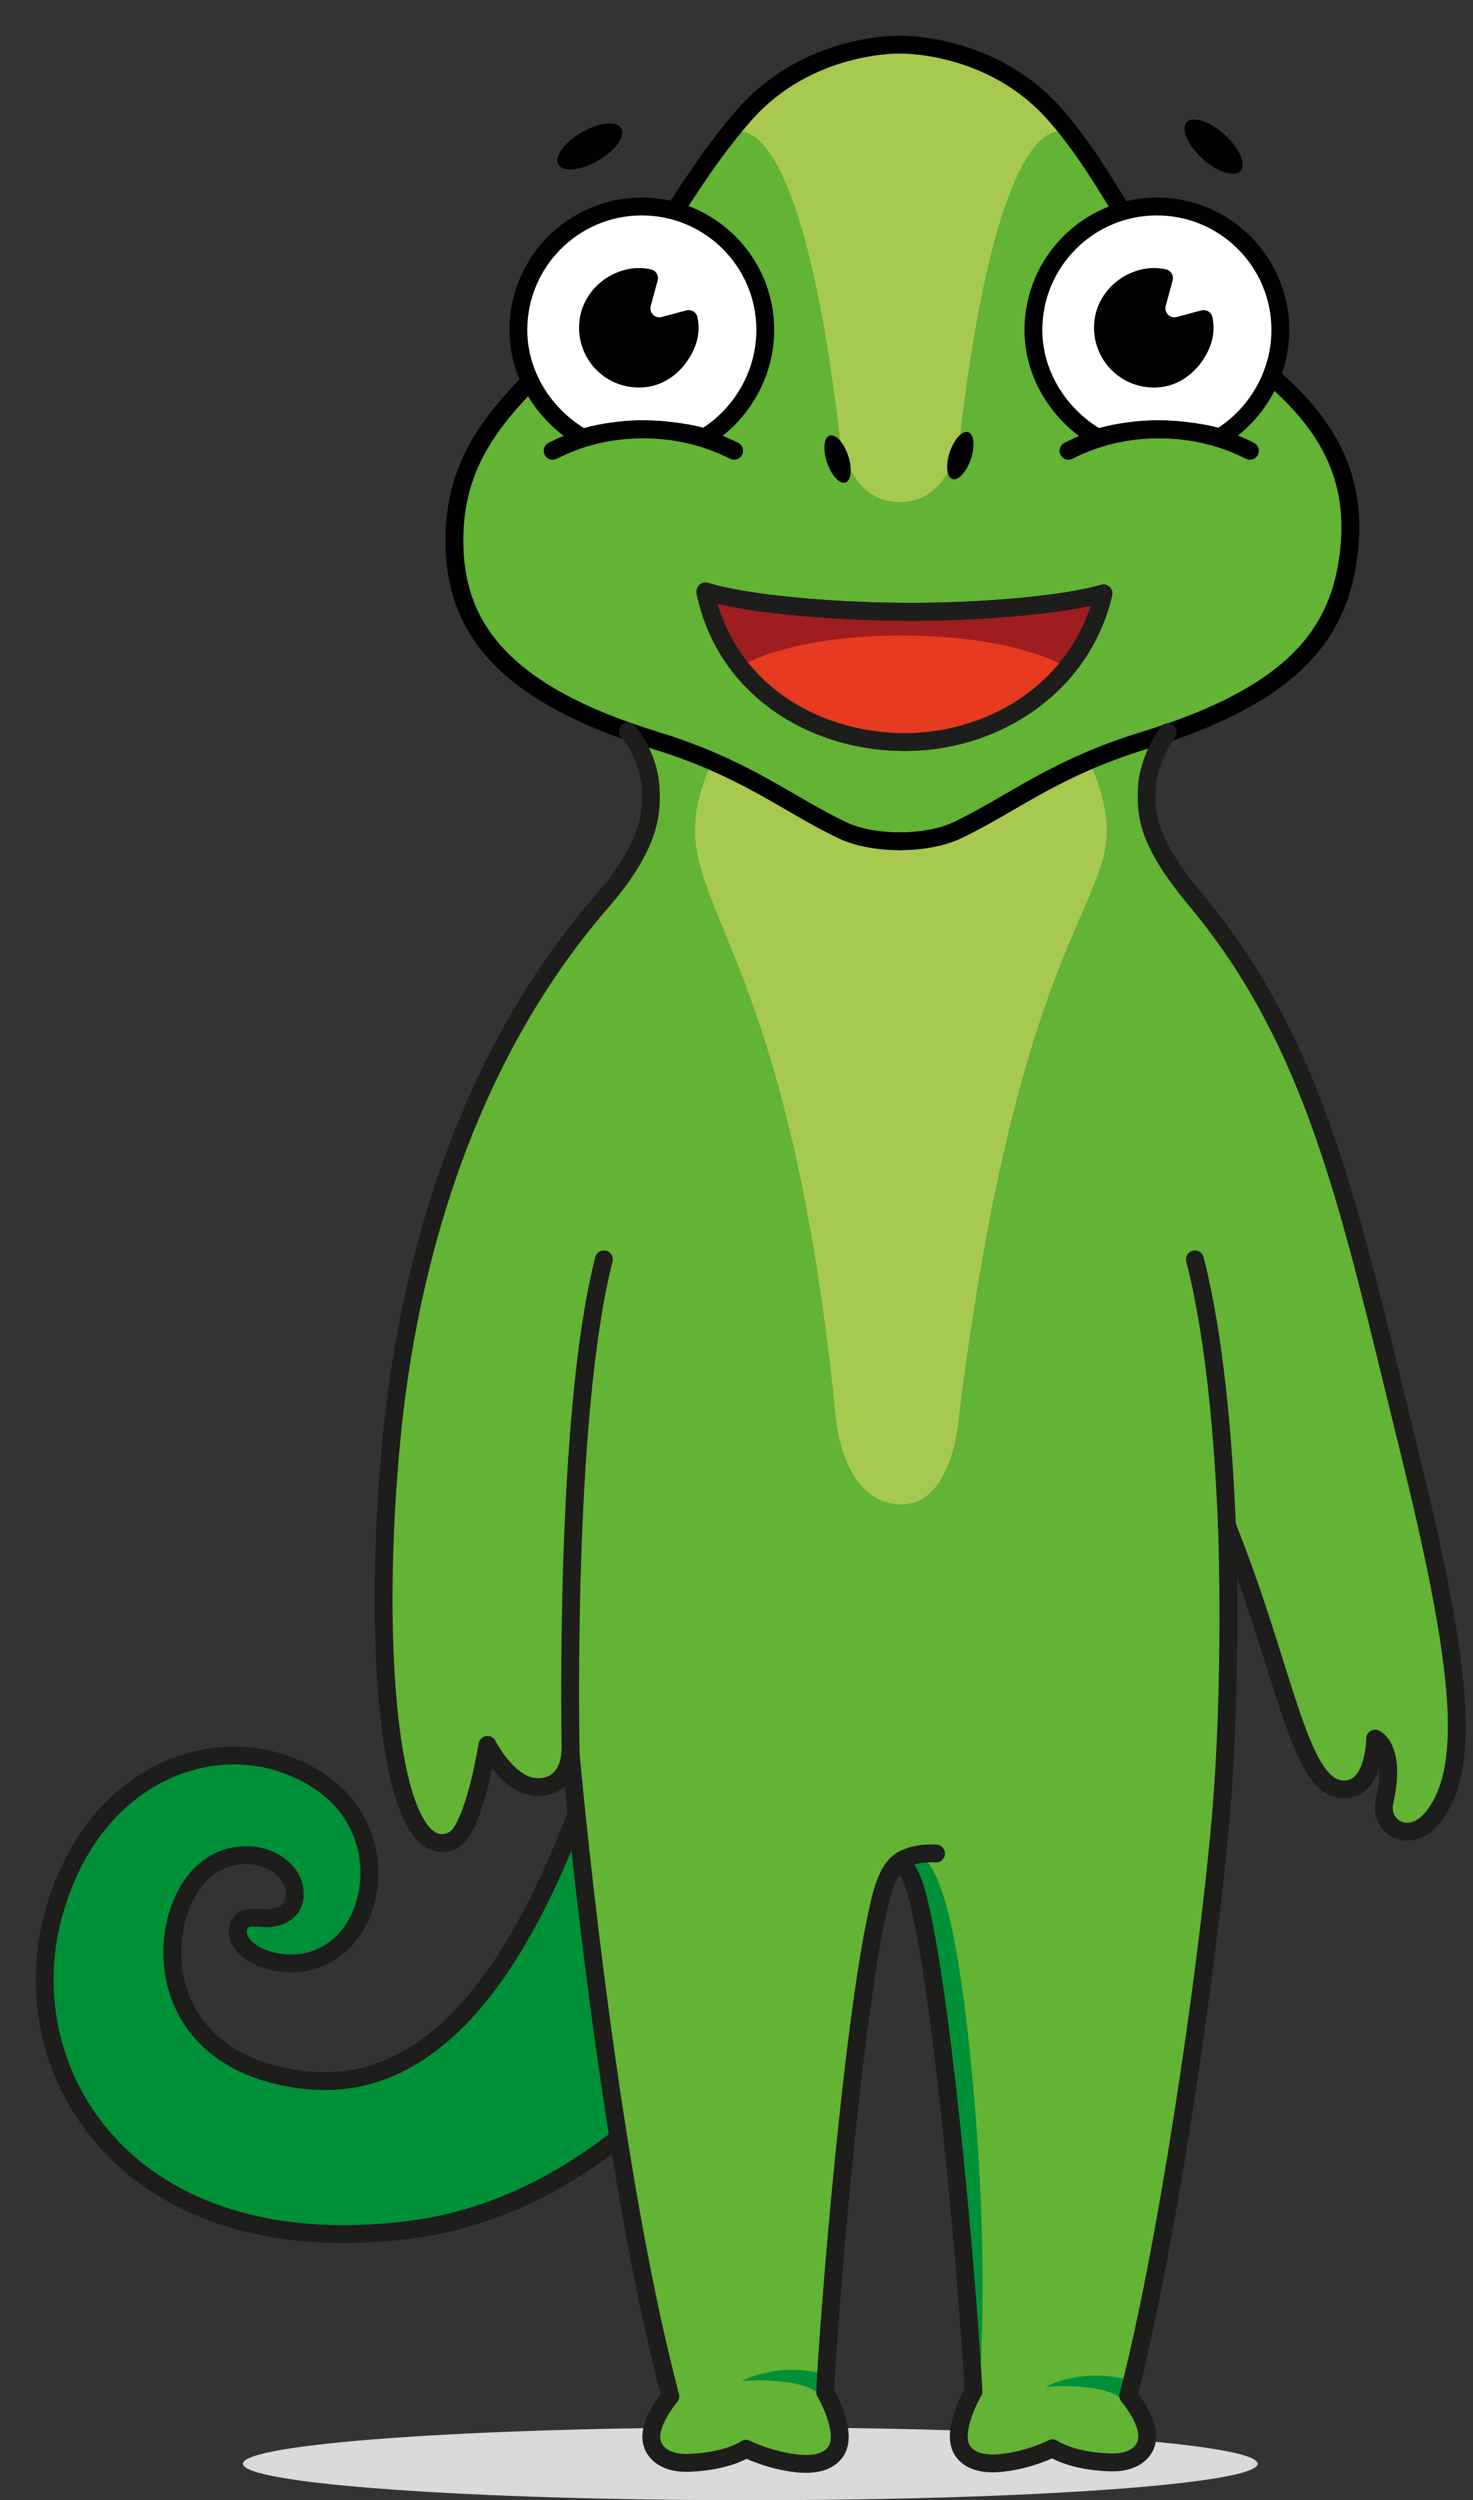 <?xml version="1.0" encoding="UTF-8"?> <svg xmlns="http://www.w3.org/2000/svg" width="33" height="56" viewBox="0 0 33 56" fill="none"><rect x="0" y="0" width="33" height="56" fill="#333333" stroke="none"/> <path d="M16.809 55.999C23.086 55.999 28.175 55.633 28.175 55.183C28.175 54.732 23.086 54.367 16.809 54.367C10.532 54.367 5.443 54.732 5.443 55.183C5.443 55.633 10.532 55.999 16.809 55.999Z" fill="#DADADA"></path> <path d="M14.046 47.736C12.676 48.847 11.055 49.713 9.138 49.948C2.864 50.717 0.307 46.461 1.159 43.03C1.935 39.918 4.469 38.844 6.369 39.509C8.648 40.304 8.598 42.574 7.698 43.48C7.188 43.993 6.6 44.024 6.164 43.94C5.583 43.829 5.207 43.446 5.362 43.104C5.473 42.862 5.869 42.993 6.1 42.956C6.392 42.909 6.644 42.724 6.6 42.339C6.527 41.657 5.416 41.201 4.59 41.895C3.428 42.872 3.301 46.215 6.866 46.591C10.326 46.957 12.136 42.678 13.018 40.368" fill="#009138"></path> <path d="M14.046 47.736C12.676 48.847 11.055 49.713 9.138 49.948C2.864 50.717 0.307 46.461 1.159 43.03C1.935 39.918 4.469 38.844 6.369 39.509C8.648 40.304 8.598 42.574 7.698 43.48C7.188 43.993 6.6 44.024 6.164 43.94C5.583 43.829 5.207 43.446 5.362 43.104C5.473 42.862 5.869 42.993 6.1 42.956C6.392 42.909 6.644 42.724 6.6 42.339C6.527 41.657 5.416 41.201 4.59 41.895C3.428 42.872 3.301 46.215 6.866 46.591C10.326 46.957 12.136 42.678 13.018 40.368" stroke="#1D1D1B" stroke-width="0.4" stroke-miterlimit="10"></path> <path d="M31.552 32.172C30.827 28.765 29.716 23.415 26.819 20.196C25.54 18.773 25.688 18.115 25.704 17.574C25.718 17.212 25.922 16.802 26.188 16.42C26.01 16.477 25.828 16.534 25.637 16.584C23.596 17.125 22.693 17.997 21.458 18.591C20.887 18.867 19.877 19.014 18.857 18.518C17.625 17.917 16.873 17.229 14.849 16.638C14.601 16.564 14.362 16.487 14.13 16.406C14.423 16.829 14.671 17.326 14.674 17.806C14.678 18.36 14.57 18.887 13.479 20.199C10.411 23.875 8.924 29.507 8.723 32.176C8.424 36.137 8.605 40.386 9.582 41.162C9.854 41.377 10.17 41.272 10.314 41.071C10.697 40.534 10.922 39.081 10.922 39.081C10.922 39.081 11.539 39.829 11.939 40.017C12.2 40.141 12.61 40.034 12.707 39.691C12.781 39.436 12.808 39.336 12.808 39.336C12.808 39.336 13.563 48.167 15.017 53.672C15.017 53.672 14.5 54.273 14.604 54.702C14.668 54.964 14.933 55.176 15.419 55.162C16.316 55.132 16.712 54.847 16.712 54.847C16.712 54.847 17.225 55.109 17.866 55.176C18.202 55.209 18.565 55.166 18.736 54.887C19.001 54.454 18.484 53.575 18.484 53.575C18.571 51.759 19.122 44.998 19.716 42.568C19.844 42.044 19.995 41.806 20.139 41.699C20.283 41.803 20.434 42.044 20.562 42.568C21.156 45.002 21.706 51.762 21.794 53.575C21.794 53.575 21.277 54.454 21.542 54.887C21.713 55.166 22.079 55.209 22.412 55.176C23.056 55.112 23.566 54.847 23.566 54.847C23.566 54.847 23.962 55.136 24.858 55.162C25.345 55.179 25.61 54.968 25.674 54.702C25.778 54.269 25.261 53.672 25.261 53.672C26.379 49.443 27.094 43.145 27.363 40.453C27.443 39.641 27.473 34.183 27.473 34.183C27.473 34.183 28.88 38.661 29.209 39.285C29.45 39.742 30.065 40.188 30.326 40.064C30.726 39.876 30.793 38.953 30.793 38.953C30.793 38.953 31.354 38.866 31.038 40.44C30.887 41.188 31.773 40.97 32.045 40.755C33.022 39.98 32.552 36.942 31.535 32.179L31.552 32.172Z" fill="#63B334"></path> <path d="M23.432 53.458C23.432 53.458 24.247 53.005 25.321 53.317L25.147 53.733C24.667 53.35 23.432 53.458 23.432 53.458Z" fill="#009138"></path> <path d="M27.488 34.182C27.411 32.292 27.223 29.966 26.77 28.207" stroke="#1D1D1B" stroke-width="0.4" stroke-linecap="round" stroke-linejoin="round"></path> <path d="M20.261 41.799C20.261 41.799 21.255 43.081 21.459 49.126C21.594 53.07 21.939 53.467 21.939 53.467C21.939 53.467 22.211 50.553 21.718 45.867C21.362 42.483 20.936 41.732 20.577 41.523L20.258 41.795L20.261 41.799Z" fill="#009138"></path> <path d="M16.625 53.329C16.625 53.329 17.441 52.876 18.515 53.188L18.34 53.604C17.86 53.221 16.625 53.329 16.625 53.329Z" fill="#009138"></path> <path d="M12.784 39.214C12.784 39.214 12.623 31.721 13.53 28.207" stroke="#1D1D1B" stroke-width="0.4" stroke-linecap="round" stroke-linejoin="round"></path> <path d="M20.159 1C20.159 1 18.108 0.943 16.682 2.568C15.222 4.229 14.624 5.925 12.754 7.694C11.271 9.093 10.109 9.889 10.109 12.443C10.109 14.286 11.899 15.776 14.849 16.636C16.873 17.226 17.622 17.918 18.857 18.515C19.874 19.012 20.888 18.864 21.458 18.589C22.694 17.995 23.596 17.122 25.637 16.582C29.256 15.622 30.122 13.484 30.209 12.436C30.41 9.953 29.048 9.093 27.564 7.694C25.694 5.928 25.097 4.229 23.637 2.568C22.21 0.943 20.159 1 20.159 1Z" fill="#63B334"></path> <path d="M24.395 17.003C23.17 17.514 22.411 18.131 21.462 18.588C20.891 18.863 19.881 19.011 18.86 18.514C17.887 18.041 17.202 17.51 15.963 17.017C15.947 17.064 15.93 17.107 15.91 17.151C14.567 20.296 17.564 20.011 18.729 31.783C18.729 31.783 18.87 33.619 20.129 33.693C21.367 33.767 21.485 31.706 21.485 31.706C23.022 19.377 25.627 20.31 24.536 17.379C24.493 17.262 24.446 17.134 24.395 17V17.003Z" fill="#A7C950"></path> <path d="M22.052 1.427C21.052 0.977 20.159 1 20.159 1C20.159 1 19.253 1.007 18.555 1.292C16.896 1.974 16.49 2.964 16.49 2.964C16.49 2.964 17.897 2.252 18.783 9.536C18.783 9.536 18.887 11.245 20.159 11.245C21.431 11.245 21.535 9.536 21.535 9.536C22.422 2.252 23.828 2.964 23.828 2.964C23.828 2.964 23.274 1.977 22.052 1.427Z" fill="#A7C950"></path> <path d="M20.16 18.841C20.16 18.841 20.892 18.864 21.462 18.589C22.698 17.995 23.624 17.2 25.642 16.582C29.065 15.535 30.019 14.121 30.22 12.366C30.468 10.181 29.26 8.952 27.565 7.694C25.702 6.311 25.098 4.229 23.638 2.568C22.211 0.943 20.16 1 20.16 1" stroke="#000100" stroke-width="0.4" stroke-miterlimit="10" stroke-linecap="round"></path> <path d="M20.159 18.841C20.159 18.841 19.427 18.864 18.856 18.589C17.621 17.995 16.695 17.2 14.677 16.582C11.254 15.535 10.27 14.048 10.186 12.356C10.082 10.208 11.27 9.093 12.754 7.694C14.624 5.928 15.221 4.229 16.681 2.568C18.108 0.943 20.159 1 20.159 1" stroke="#000100" stroke-width="0.4" stroke-miterlimit="10" stroke-linecap="round"></path> <path d="M24.552 9.784C24.998 9.62 25.478 9.522 25.982 9.522C26.455 9.522 26.908 9.606 27.331 9.754C28.136 9.271 28.68 8.398 28.68 7.391C28.68 5.864 27.442 4.625 25.914 4.625C24.387 4.625 23.148 5.864 23.148 7.391C23.148 8.421 23.716 9.308 24.552 9.784Z" fill="white"></path> <path d="M27.791 3.829C27.926 3.679 27.766 3.313 27.433 3.013C27.1 2.712 26.72 2.59 26.585 2.74C26.45 2.89 26.61 3.255 26.943 3.556C27.276 3.857 27.656 3.979 27.791 3.829Z" fill="#000100"></path> <path d="M13.398 3.597C13.786 3.372 14.019 3.048 13.917 2.873C13.816 2.699 13.419 2.739 13.031 2.964C12.643 3.189 12.41 3.513 12.511 3.688C12.613 3.863 13.01 3.822 13.398 3.597Z" fill="#000100"></path> <path d="M18.942 10.806C19.072 10.762 19.098 10.491 19 10.201C18.902 9.912 18.717 9.712 18.587 9.756C18.457 9.8 18.431 10.071 18.529 10.361C18.627 10.65 18.812 10.85 18.942 10.806Z" fill="#000100"></path> <path d="M21.75 10.283C21.848 9.993 21.822 9.723 21.692 9.679C21.562 9.635 21.377 9.834 21.279 10.124C21.181 10.414 21.207 10.684 21.337 10.728C21.467 10.772 21.652 10.573 21.75 10.283Z" fill="#000100"></path> <path d="M24.596 9.808C24.814 9.727 25.361 9.616 25.918 9.613C26.509 9.613 27.107 9.72 27.321 9.798C28.127 9.314 28.684 8.401 28.684 7.391C28.684 5.864 27.445 4.625 25.918 4.625C24.391 4.625 23.152 5.864 23.152 7.391C23.152 8.421 23.763 9.331 24.596 9.804V9.808Z" stroke="#000100" stroke-width="0.4" stroke-miterlimit="10" stroke-linecap="round"></path> <path d="M13.016 9.784C13.463 9.62 13.943 9.522 14.446 9.522C14.92 9.522 15.373 9.606 15.796 9.754C16.601 9.271 17.145 8.398 17.145 7.391C17.145 5.864 15.906 4.625 14.379 4.625C12.852 4.625 11.613 5.864 11.613 7.391C11.613 8.421 12.181 9.308 13.016 9.784Z" fill="white"></path> <path d="M13.057 9.808C13.275 9.727 13.822 9.616 14.379 9.613C14.97 9.613 15.568 9.72 15.782 9.798C16.588 9.314 17.145 8.401 17.145 7.391C17.145 5.864 15.906 4.625 14.379 4.625C12.852 4.625 11.613 5.864 11.613 7.391C11.613 8.421 12.224 9.331 13.057 9.804V9.808Z" stroke="#000100" stroke-width="0.4" stroke-miterlimit="10" stroke-linecap="round"></path> <path d="M23.938 10.097C24.528 9.792 25.223 9.617 25.968 9.617C26.713 9.617 27.412 9.795 28.002 10.097" stroke="#000100" stroke-width="0.4" stroke-miterlimit="10" stroke-linecap="round"></path> <path d="M12.381 10.097C12.972 9.792 13.666 9.617 14.412 9.617C15.157 9.617 15.855 9.795 16.446 10.097" stroke="#000100" stroke-width="0.4" stroke-miterlimit="10" stroke-linecap="round"></path> <path d="M14.579 6.852L14.734 6.281C14.764 6.171 14.693 6.056 14.582 6.033C14.317 5.976 14.025 5.996 13.713 6.154C13.347 6.338 13.069 6.691 12.995 7.094C12.834 7.997 13.575 8.772 14.468 8.671C14.851 8.628 15.19 8.393 15.405 8.074C15.647 7.718 15.684 7.396 15.626 7.107C15.603 6.993 15.489 6.923 15.375 6.953L14.824 7.1C14.677 7.141 14.539 7.003 14.579 6.855V6.852Z" fill="#000100"></path> <path d="M26.116 6.852L26.271 6.281C26.301 6.171 26.23 6.056 26.12 6.033C25.854 5.976 25.562 5.996 25.25 6.154C24.884 6.338 24.606 6.691 24.532 7.094C24.371 7.997 25.113 8.772 26.006 8.671C26.388 8.628 26.727 8.393 26.942 8.074C27.184 7.718 27.221 7.396 27.163 7.107C27.14 6.993 27.026 6.923 26.912 6.953L26.361 7.1C26.214 7.141 26.076 7.003 26.116 6.855V6.852Z" fill="#000100"></path> <path d="M14.068 16.387C14.068 16.387 14.535 16.89 14.575 17.652C14.602 18.156 14.609 18.894 13.477 20.197C10.013 24.194 9.057 29.283 8.775 32.187C8.389 36.141 8.604 40.387 9.58 41.162C9.852 41.377 10.168 41.273 10.312 41.072C10.695 40.535 10.92 39.081 10.92 39.081C10.92 39.081 11.349 39.927 11.937 40.018C12.343 40.081 12.752 39.856 12.779 39.215C12.779 39.215 13.561 48.168 15.018 53.673C15.018 53.673 14.501 54.273 14.605 54.703C14.669 54.965 14.934 55.176 15.421 55.163C16.317 55.133 16.713 54.847 16.713 54.847C16.713 54.847 17.227 55.109 17.868 55.176C18.204 55.21 18.566 55.166 18.737 54.888C19.003 54.455 18.486 53.575 18.486 53.575C18.573 51.759 19.123 44.999 19.718 42.569C19.916 41.75 20.171 41.669 20.365 41.592C20.637 41.485 20.97 41.515 20.97 41.515" stroke="#1D1D1B" stroke-width="0.4" stroke-linecap="round" stroke-linejoin="round"></path> <path d="M20.16 41.695C20.305 41.802 20.452 42.044 20.576 42.557C21.171 44.991 21.721 51.751 21.808 53.564C21.808 53.564 21.291 54.443 21.556 54.876C21.728 55.155 22.094 55.199 22.426 55.165C23.07 55.101 23.581 54.836 23.581 54.836C23.581 54.836 23.977 55.125 24.873 55.152C25.36 55.169 25.625 54.957 25.689 54.692C25.793 54.259 25.276 53.661 25.276 53.661C26.108 50.499 27.018 44.407 27.34 40.815C27.622 37.653 27.488 34.169 27.488 34.169C28.794 37.432 29.086 39.986 30.052 40.077C30.808 40.147 30.808 38.942 30.808 38.942C30.808 38.942 31.291 39.147 31.016 40.359C30.888 40.926 31.593 41.352 32.11 40.691C33.02 39.53 32.711 37.1 31.492 32.175C30.274 27.251 29.522 23.435 26.813 20.185C25.726 18.883 25.669 18.295 25.692 17.684C25.715 16.996 26.162 16.402 26.162 16.402" stroke="#1D1D1B" stroke-width="0.4" stroke-linecap="round" stroke-linejoin="round"></path> <path d="M15.799 13.246C16.235 15.384 18.172 16.61 20.243 16.62C22.314 16.63 24.241 15.354 24.721 13.29C23.895 13.538 22.009 13.713 20.26 13.703C18.565 13.693 16.695 13.521 15.802 13.246" fill="#9F1C21"></path> <path d="M15.799 13.246C16.235 15.384 18.172 16.61 20.243 16.62C22.314 16.63 24.241 15.354 24.721 13.29C23.895 13.538 22.009 13.713 20.26 13.703C18.565 13.693 16.695 13.521 15.802 13.246" stroke="#1D1D1B" stroke-width="0.4" stroke-linejoin="round"></path> <path d="M23.949 14.966C23.062 14.483 21.74 14.241 20.256 14.235C18.763 14.228 17.427 14.459 16.537 14.943C17.383 15.973 18.779 16.618 20.246 16.624C21.706 16.631 23.089 15.977 23.949 14.966Z" fill="#E63A21"></path> <path d="M15.803 13.246C16.239 15.384 18.172 16.61 20.244 16.62C22.315 16.63 24.241 15.354 24.721 13.29C23.896 13.538 22.009 13.713 20.26 13.703C18.565 13.693 16.696 13.521 15.803 13.246Z" stroke="#1D1D1B" stroke-width="0.4" stroke-linecap="round" stroke-linejoin="round"></path> </svg> 